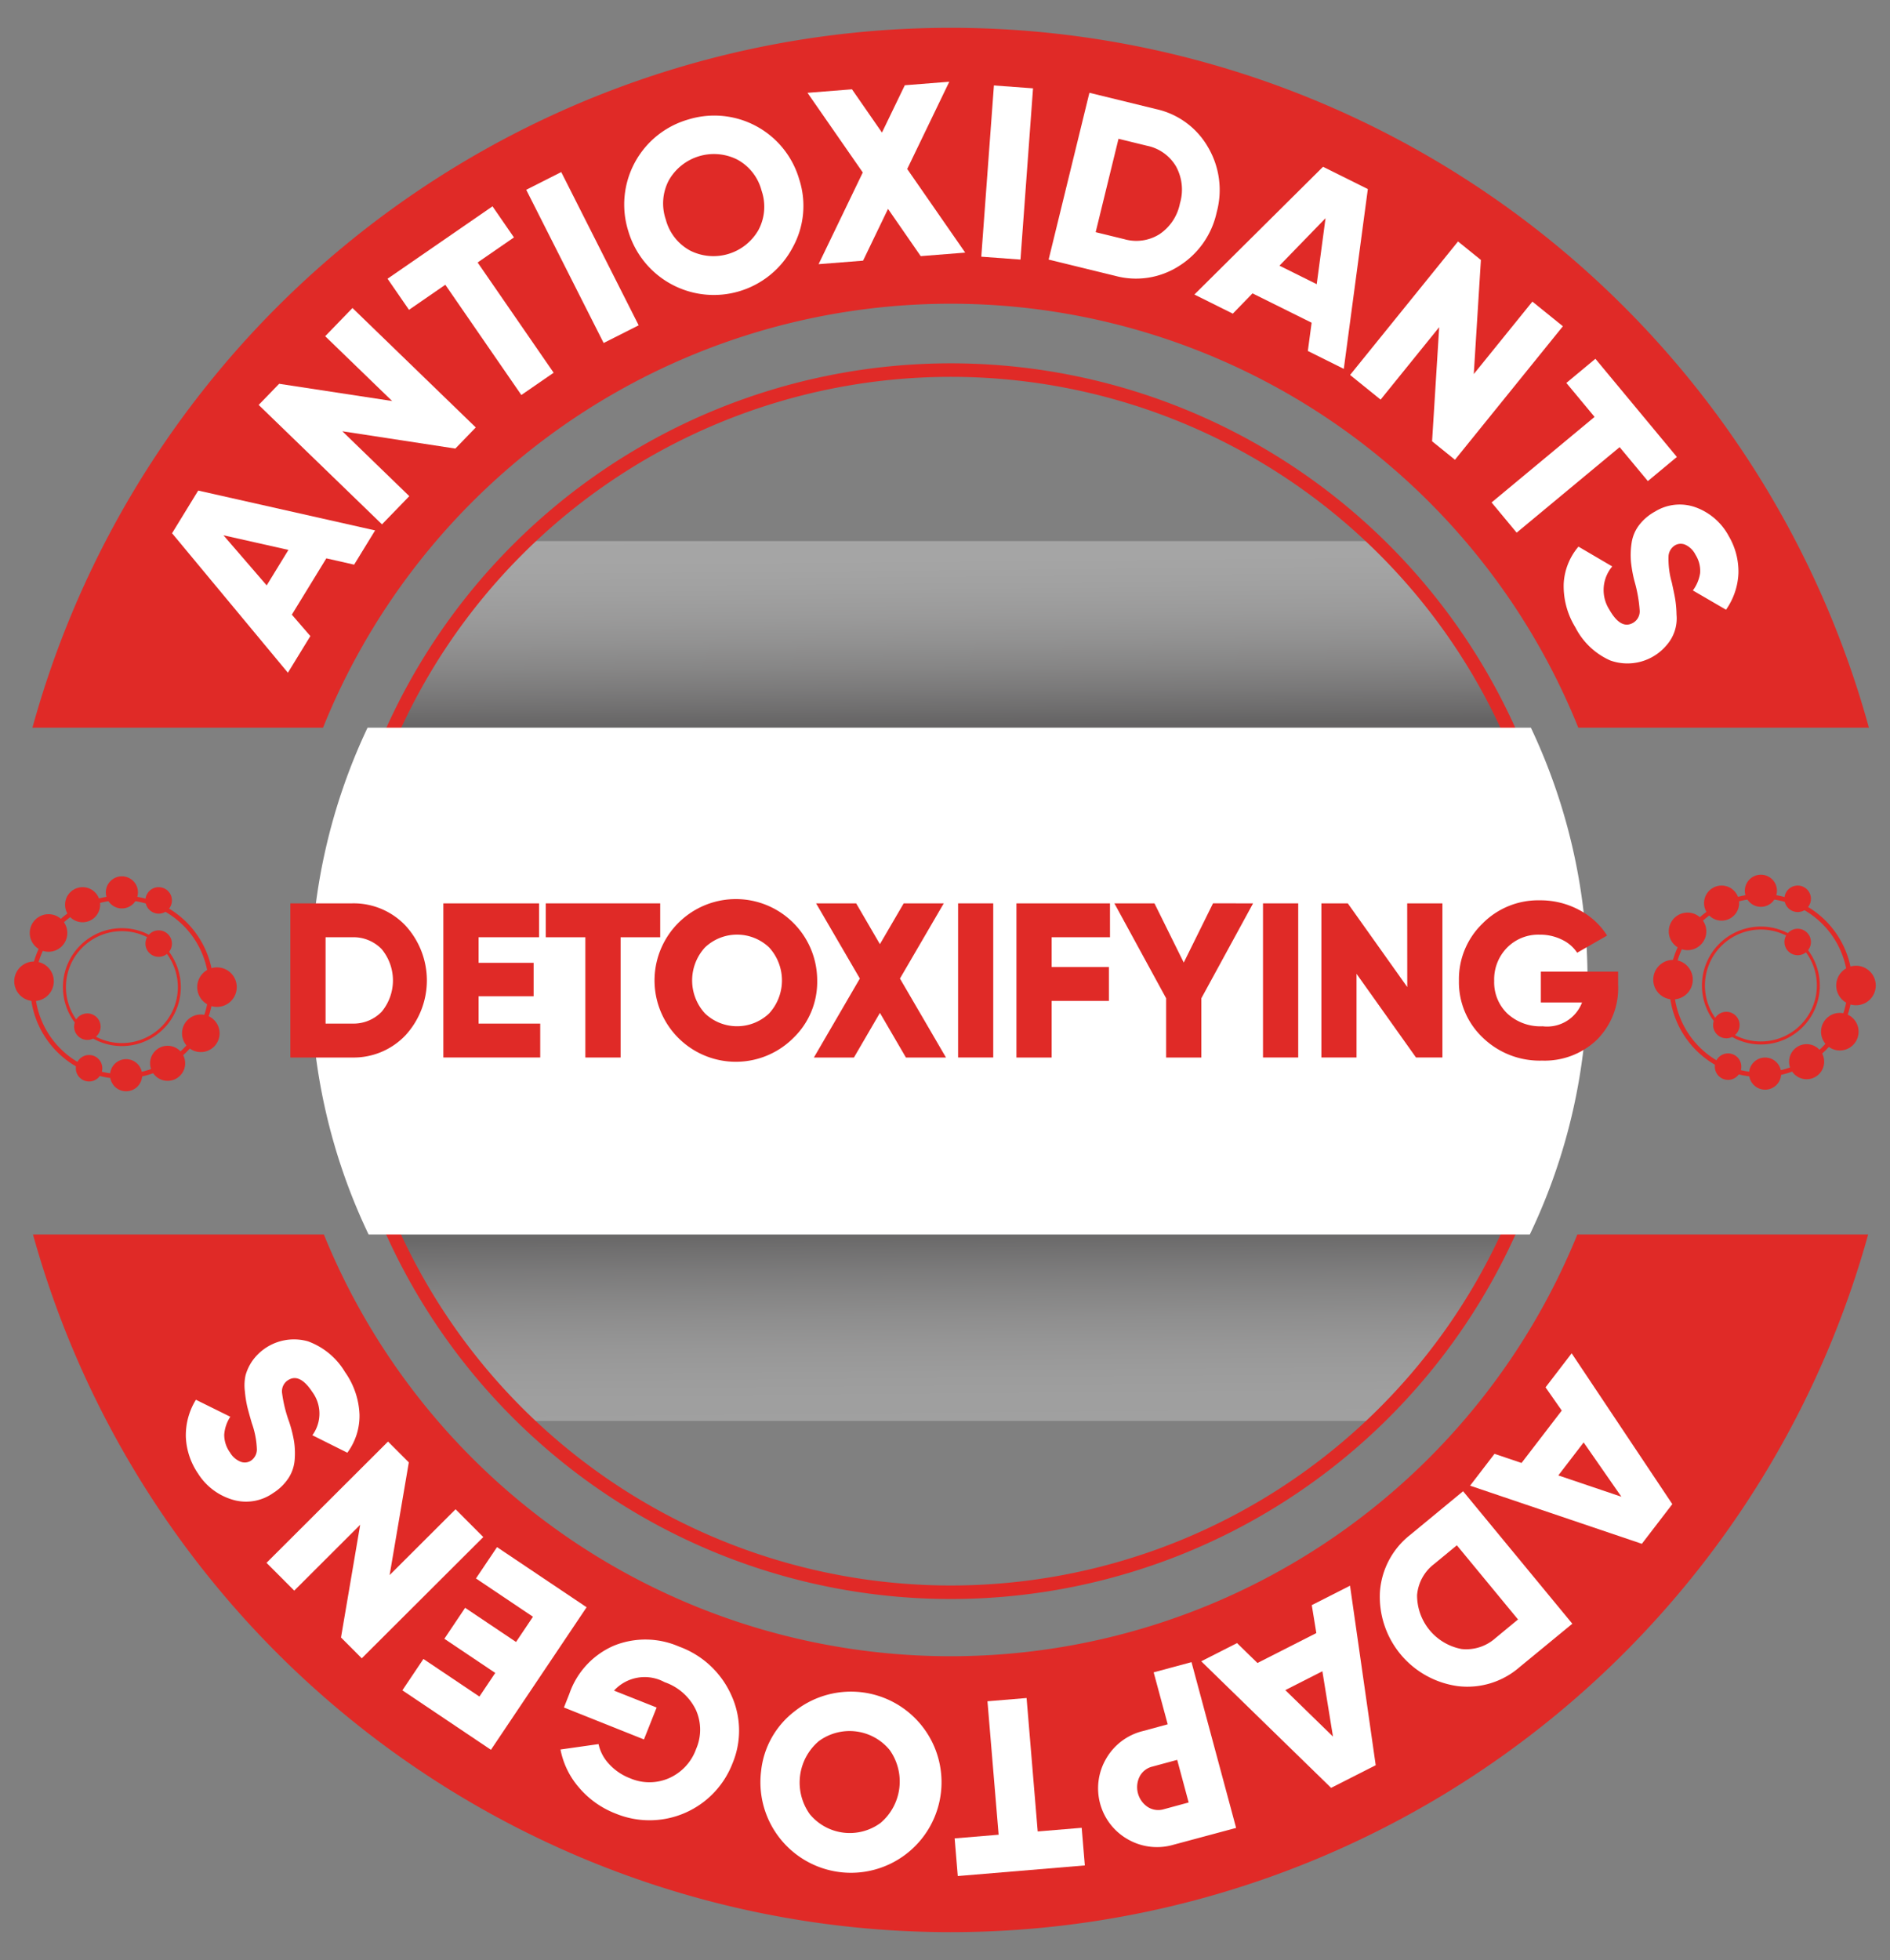 <svg xmlns="http://www.w3.org/2000/svg" xmlns:xlink="http://www.w3.org/1999/xlink" viewBox="0 0 139.832 144.976"><rect x="0" y="0" width="139.832" height="144.976" fill="#808080" stroke="none"/><defs><style>.cls-1{isolation:isolate;}.cls-2{opacity:0.25;fill:url(#linear-gradient);}.cls-2,.cls-3{mix-blend-mode:multiply;}.cls-3{opacity:0.3;fill:url(#linear-gradient-2);}.cls-4{fill:none;stroke:#e02a27;stroke-miterlimit:10;}.cls-5{fill:#e02a27;}.cls-6{fill:#fff;}</style><linearGradient id="linear-gradient" x1="70.365" y1="91.288" x2="70.481" y2="104.913" gradientUnits="userSpaceOnUse"><stop offset="0" stop-color="#231f20"></stop><stop offset="0.043" stop-color="#353132"></stop><stop offset="0.183" stop-color="#6a6768"></stop><stop offset="0.325" stop-color="#989696"></stop><stop offset="0.465" stop-color="#bdbcbc"></stop><stop offset="0.603" stop-color="#dad9d9"></stop><stop offset="0.74" stop-color="#eee"></stop><stop offset="0.873" stop-color="#fbfbfb"></stop><stop offset="1" stop-color="#fff"></stop></linearGradient><linearGradient id="linear-gradient-2" x1="70.211" y1="40.091" x2="70.327" y2="53.716" gradientUnits="userSpaceOnUse"><stop offset="0" stop-color="#fff"></stop><stop offset="0.127" stop-color="#fbfbfb"></stop><stop offset="0.26" stop-color="#eee"></stop><stop offset="0.397" stop-color="#dad9d9"></stop><stop offset="0.535" stop-color="#bdbcbc"></stop><stop offset="0.675" stop-color="#989696"></stop><stop offset="0.817" stop-color="#6a6768"></stop><stop offset="0.957" stop-color="#353132"></stop><stop offset="1" stop-color="#231f20"></stop></linearGradient></defs><title>Badges [Recovered]</title><g class="cls-1"><g id="Layer_1" data-name="Layer 1"><path class="cls-2" d="M111.631,91.313a45.5,45.5,0,0,1-9.695,13.794H38.889A45.554,45.554,0,0,1,29.1,91.313Z"></path><path class="cls-3" d="M111.631,53.827H29.024a45.512,45.512,0,0,1,9.7-13.8h63.216A45.492,45.492,0,0,1,111.631,53.827Z"></path><path class="cls-4" d="M115.672,72.488a45.743,45.743,0,0,1-.351,5.658,44.911,44.911,0,0,1-3.746,13.167,45.347,45.347,0,0,1-82.456,0,44.911,44.911,0,0,1-3.746-13.167,45.549,45.549,0,0,1-.352-5.658,45.326,45.326,0,0,1,90.651,0Z"></path><path class="cls-5" d="M116.7,91.313q-.132.325-.27.65a50.06,50.06,0,0,1-92.2,0q-.136-.324-.269-.65H2.44a70.457,70.457,0,0,0,135.776,0ZM70.328,2.057A70.463,70.463,0,0,0,2.4,53.827h21.5c.11-.272.221-.544.335-.815a50.06,50.06,0,0,1,92.2,0c.115.271.226.543.336.815h21.5A70.461,70.461,0,0,0,70.328,2.057Z"></path><path class="cls-6" d="M117.453,72.488a43.529,43.529,0,0,1-4.269,18.825H27.271a43.641,43.641,0,0,1-.078-37.486h86.07A43.532,43.532,0,0,1,117.453,72.488Z"></path><circle class="cls-5" cx="127.373" cy="66.801" r="1.298"></circle><circle class="cls-5" cx="133.664" cy="78.532" r="1.298"></circle><circle class="cls-5" cx="124.853" cy="68.892" r="1.39"></circle><circle class="cls-5" cx="136.119" cy="76.312" r="1.39"></circle><circle class="cls-5" cx="123.779" cy="72.464" r="1.463"></circle><circle class="cls-5" cx="137.316" cy="72.896" r="1.463"></circle><circle class="cls-5" cx="130.28" cy="65.889" r="1.189"></circle><circle class="cls-5" cx="130.592" cy="79.413" r="1.189"></circle><circle class="cls-5" cx="133.002" cy="66.483" r="0.98"></circle><circle class="cls-5" cx="127.851" cy="78.897" r="0.98"></circle><circle class="cls-5" cx="133.002" cy="69.677" r="0.98"></circle><circle class="cls-5" cx="127.725" cy="75.822" r="0.98"></circle><path class="cls-5" d="M130.28,66.122a6.775,6.775,0,1,0,6.775,6.774A6.775,6.775,0,0,0,130.28,66.122Zm0,13.208a6.434,6.434,0,1,1,6.434-6.434A6.433,6.433,0,0,1,130.28,79.33Z"></path><path class="cls-5" d="M130.28,68.537a4.36,4.36,0,1,0,4.359,4.359A4.36,4.36,0,0,0,130.28,68.537Zm0,8.5a4.14,4.14,0,1,1,4.14-4.14A4.139,4.139,0,0,1,130.28,77.036Z"></path><circle class="cls-5" cx="6.111" cy="66.92" r="1.298"></circle><circle class="cls-5" cx="12.402" cy="78.651" r="1.298"></circle><circle class="cls-5" cx="3.591" cy="69.011" r="1.39"></circle><circle class="cls-5" cx="14.857" cy="76.431" r="1.39"></circle><circle class="cls-5" cx="2.517" cy="72.584" r="1.463"></circle><circle class="cls-5" cx="16.054" cy="73.016" r="1.463"></circle><circle class="cls-5" cx="9.018" cy="66.008" r="1.189"></circle><circle class="cls-5" cx="9.33" cy="79.532" r="1.189"></circle><circle class="cls-5" cx="11.74" cy="66.602" r="0.98"></circle><circle class="cls-5" cx="6.589" cy="79.016" r="0.98"></circle><circle class="cls-5" cx="11.74" cy="69.796" r="0.98"></circle><circle class="cls-5" cx="6.463" cy="75.941" r="0.98"></circle><path class="cls-5" d="M9.018,66.241a6.775,6.775,0,1,0,6.775,6.775A6.775,6.775,0,0,0,9.018,66.241Zm0,13.208a6.434,6.434,0,1,1,6.434-6.433A6.433,6.433,0,0,1,9.018,79.449Z"></path><path class="cls-5" d="M9.018,68.656a4.36,4.36,0,1,0,4.359,4.36A4.36,4.36,0,0,0,9.018,68.656Zm0,8.5a4.14,4.14,0,1,1,4.14-4.139A4.139,4.139,0,0,1,9.018,77.155Z"></path><path class="cls-5" d="M26.043,66.82a5.283,5.283,0,0,1,3.95,1.637,5.994,5.994,0,0,1,0,8.128,5.283,5.283,0,0,1-3.95,1.637H21.482V66.82Zm0,8.893a2.9,2.9,0,0,0,2.19-.871,3.63,3.63,0,0,0,0-4.642,2.9,2.9,0,0,0-2.19-.872H24.088v6.385Z"></path><path class="cls-5" d="M35.408,75.713h4.561v2.509H32.8V66.82h7.085v2.508H35.408v1.89H39.48v2.476H35.408Z"></path><path class="cls-5" d="M48.846,66.82v2.508H45.915v8.894H43.308V69.328H40.377V66.82Z"></path><path class="cls-5" d="M58.733,76.74a6.017,6.017,0,1,1,1.727-4.219A5.749,5.749,0,0,1,58.733,76.74Zm-6.572-1.776a3.442,3.442,0,0,0,4.74,0,3.612,3.612,0,0,0,0-4.887,3.447,3.447,0,0,0-4.74,0,3.609,3.609,0,0,0,0,4.887Z"></path><path class="cls-5" d="M69.988,78.222H67.024l-1.923-3.3-1.922,3.3H60.216l3.4-5.841L60.379,66.82h2.964L65.1,69.838l1.76-3.018h2.965l-3.242,5.561Z"></path><path class="cls-5" d="M70.885,66.82h2.6v11.4h-2.6Z"></path><path class="cls-5" d="M82.123,69.328H77.806v2.2h4.236v2.507H77.806v4.187H75.2V66.82h6.922Z"></path><path class="cls-5" d="M92.71,66.82l-3.828,7.021v4.381H86.276V73.841L82.448,66.82h2.965L87.58,71.2l2.165-4.382Z"></path><path class="cls-5" d="M93.443,66.82h2.606v11.4H93.443Z"></path><path class="cls-5" d="M104.112,66.82h2.606v11.4h-1.955l-4.4-6.189v6.189h-2.6V66.82h1.954l4.4,6.19Z"></path><path class="cls-5" d="M119.717,71.869v.978a5.393,5.393,0,0,1-1.589,4.08,5.588,5.588,0,0,1-4.032,1.524,6.054,6.054,0,0,1-4.406-1.711,5.647,5.647,0,0,1-1.751-4.2,5.72,5.72,0,0,1,1.736-4.218,5.78,5.78,0,0,1,4.243-1.727,6.06,6.06,0,0,1,2.924.717,5.379,5.379,0,0,1,2.06,1.89l-2.216,1.27a2.743,2.743,0,0,0-1.115-.961,3.647,3.647,0,0,0-1.67-.375,3.239,3.239,0,0,0-2.4.961,3.344,3.344,0,0,0-.953,2.46,3.2,3.2,0,0,0,.977,2.418,3.608,3.608,0,0,0,2.607.938,2.763,2.763,0,0,0,2.915-1.76H114V71.869Z"></path><path class="cls-6" d="M26.2,41.766,24.144,41.3l-2.552,4.165,1.37,1.585L21.3,49.76,12.73,39.443l1.934-3.156,13.089,2.947ZM19.731,43.3l1.608-2.624-4.806-1.081Z"></path><path class="cls-6" d="M24.059,24.869l2.019-2.085L35.2,31.617,33.688,33.18,25.329,31.9l4.953,4.8-2.02,2.085-9.124-8.833,1.514-1.564,8.36,1.275Z"></path><path class="cls-6" d="M36.438,15.262l1.586,2.3-2.687,1.854,5.624,8.154-2.39,1.648-5.624-8.154-2.688,1.853-1.586-2.3Z"></path><path class="cls-6" d="M38.933,14.038l2.59-1.31,5.729,11.335-2.591,1.308Z"></path><path class="cls-6" d="M58.639,18.318a6.6,6.6,0,0,1-12.16-1.242A6.542,6.542,0,0,1,50.9,8.846a6.541,6.541,0,0,1,8.23,4.418A6.357,6.357,0,0,1,58.639,18.318Zm-7.579.218a3.833,3.833,0,0,0,5.054-1.523,3.651,3.651,0,0,0,.231-2.911,3.659,3.659,0,0,0-1.8-2.3,3.839,3.839,0,0,0-5.055,1.524,3.666,3.666,0,0,0-.231,2.912A3.662,3.662,0,0,0,51.06,18.536Z"></path><path class="cls-6" d="M71.411,18.685l-3.292.26L65.7,15.451l-1.845,3.83-3.291.259,3.269-6.783L59.743,6.866l3.291-.26,2.218,3.2,1.69-3.5,3.291-.26L67.12,12.5Z"></path><path class="cls-6" d="M73.535,6.322l2.894.212L75.5,19.2l-2.9-.213Z"></path><path class="cls-6" d="M85.534,8.07a5.875,5.875,0,0,1,3.84,2.815,6.24,6.24,0,0,1,.643,4.817,6.244,6.244,0,0,1-2.794,3.978,5.888,5.888,0,0,1-4.706.726L77.583,19.2,80.6,6.863ZM83.18,17.691a3.226,3.226,0,0,0,2.6-.364A3.568,3.568,0,0,0,87.3,15.038a3.569,3.569,0,0,0-.293-2.732,3.236,3.236,0,0,0-2.14-1.523l-2.114-.517-1.69,6.908Z"></path><path class="cls-6" d="M96.761,25.96l.28-2.089L92.667,21.7l-1.458,1.5-2.842-1.414,9.518-9.449,3.315,1.648-1.779,13.3Zm-2.1-6.309,2.757,1.37.652-4.882Z"></path><path class="cls-6" d="M113.374,22.309l2.257,1.824-7.986,9.875-1.692-1.368.526-8.44-4.335,5.359-2.258-1.824,7.986-9.874,1.693,1.368-.527,8.44Z"></path><path class="cls-6" d="M124.064,33.8l-2.147,1.785-2.088-2.511L112.21,39.4l-1.855-2.234,7.619-6.329-2.087-2.512,2.149-1.786Z"></path><path class="cls-6" d="M116.551,46.4a5.82,5.82,0,0,1-.86-3.234,4.59,4.59,0,0,1,1.092-2.733l2.5,1.466a2.693,2.693,0,0,0-.22,3.186q.85,1.5,1.749.991a.977.977,0,0,0,.5-.914,10.331,10.331,0,0,0-.384-2.17,9.453,9.453,0,0,1-.262-1.457,5.865,5.865,0,0,1,.049-1.372,2.853,2.853,0,0,1,.543-1.306,3.735,3.735,0,0,1,1.193-1.02,3.474,3.474,0,0,1,3.069-.286A4.536,4.536,0,0,1,127.9,39.65a5.168,5.168,0,0,1,.718,2.762A5.052,5.052,0,0,1,127.7,45.1l-2.453-1.426a2.832,2.832,0,0,0,.536-1.281,2.212,2.212,0,0,0-.338-1.352,1.588,1.588,0,0,0-.739-.739.851.851,0,0,0-.767.026,1.016,1.016,0,0,0-.492.789,6.342,6.342,0,0,0,.244,1.979c.113.52.2.923.247,1.214a8.21,8.21,0,0,1,.1,1.161,2.978,2.978,0,0,1-.692,2.2,3.784,3.784,0,0,1-4.209,1.183A5.313,5.313,0,0,1,116.551,46.4Z"></path><path class="cls-6" d="M110.571,107.538l2,.675,2.976-3.876-1.2-1.718,1.932-2.518,7.447,11.156-2.253,2.936-12.709-4.3Zm6.595-.845-1.873,2.441,4.666,1.577Z"></path><path class="cls-6" d="M112.411,123.327a5.872,5.872,0,0,1-4.555,1.393,6.676,6.676,0,0,1-5.761-6.983,5.881,5.881,0,0,1,2.233-4.2l3.919-3.233,8.082,9.8Zm-6.305-7.64a3.227,3.227,0,0,0-1.263,2.3,4.041,4.041,0,0,0,3.29,3.988,3.244,3.244,0,0,0,2.5-.8l1.678-1.386-4.525-5.486Z"></path><path class="cls-6" d="M91.522,121.537l1.511,1.472,4.356-2.213-.337-2.067,2.83-1.437,1.9,13.278-3.3,1.675-9.609-9.362Zm6.314,2.083-2.743,1.395,3.528,3.437Z"></path><path class="cls-6" d="M86.814,136.454a4.326,4.326,0,0,1-3.379-.407,4.335,4.335,0,0,1-1.6-5.956,4.322,4.322,0,0,1,2.719-2.047l1.839-.5L85.354,123.7l2.8-.754,3.3,12.262Zm-1.555-5.782a1.437,1.437,0,0,0-.947.743,1.766,1.766,0,0,0,.6,2.243,1.444,1.444,0,0,0,1.192.168l1.839-.5-.848-3.152Z"></path><path class="cls-6" d="M70.861,138.768l-.231-2.785,3.254-.272-.826-9.871,2.894-.24.823,9.87,3.254-.271.233,2.783Z"></path><path class="cls-6" d="M58.788,126.584a6.7,6.7,0,1,1-2.479,4.43A6.407,6.407,0,0,1,58.788,126.584Zm7.026,2.85a3.838,3.838,0,0,0-5.24-.64,4.019,4.019,0,0,0-.66,5.4,3.837,3.837,0,0,0,5.241.639,4.019,4.019,0,0,0,.659-5.4Z"></path><path class="cls-6" d="M41.723,126.3l.4-1.011a6,6,0,0,1,3.322-3.572,6.227,6.227,0,0,1,4.8.08,6.739,6.739,0,0,1,3.857,3.583,6.278,6.278,0,0,1,.086,5.07,6.581,6.581,0,0,1-8.631,3.7,6.739,6.739,0,0,1-2.732-1.942,6.01,6.01,0,0,1-1.357-2.8l2.816-.4a3.077,3.077,0,0,0,.76,1.453,4.055,4.055,0,0,0,1.574,1.075,3.613,3.613,0,0,0,2.882-.009,3.723,3.723,0,0,0,2-2.153,3.567,3.567,0,0,0-.019-2.905,4.01,4.01,0,0,0-2.312-2.042,3.073,3.073,0,0,0-3.741.624l3.153,1.251-.938,2.361Z"></path><path class="cls-6" d="M39.432,119.588l-4.218-2.832,1.558-2.318,6.628,4.448L36.322,129.43l-6.552-4.4,1.557-2.319,4.142,2.781,1.172-1.748-3.765-2.527,1.537-2.29,3.766,2.527Z"></path><path class="cls-6" d="M21.77,117.655,19.718,115.6l8.99-8.97,1.538,1.541-1.42,8.336,4.88-4.869,2.051,2.055-8.991,8.969-1.537-1.54,1.42-8.337Z"></path><path class="cls-6" d="M25.524,101.485a5.832,5.832,0,0,1,1.074,3.17,4.585,4.585,0,0,1-.9,2.8l-2.588-1.293a2.7,2.7,0,0,0,0-3.195q-.947-1.439-1.811-.871a.975.975,0,0,0-.43.945,10.039,10.039,0,0,0,.527,2.14,9.677,9.677,0,0,1,.36,1.436,5.976,5.976,0,0,1,.044,1.373,2.884,2.884,0,0,1-.454,1.339,3.736,3.736,0,0,1-1.124,1.1,3.477,3.477,0,0,1-3.042.492,4.54,4.54,0,0,1-2.53-1.929,5.173,5.173,0,0,1-.9-2.708,5.029,5.029,0,0,1,.744-2.747l2.544,1.257a2.826,2.826,0,0,0-.449,1.316,2.225,2.225,0,0,0,.426,1.325,1.59,1.59,0,0,0,.79.687.842.842,0,0,0,.762-.079,1.009,1.009,0,0,0,.438-.82,6.389,6.389,0,0,0-.375-1.956c-.148-.511-.259-.909-.33-1.194a8.338,8.338,0,0,1-.182-1.152,3.477,3.477,0,0,1,.053-1.207,3.564,3.564,0,0,1,.489-1.038,3.781,3.781,0,0,1,4.119-1.462A5.3,5.3,0,0,1,25.524,101.485Z"></path></g></g></svg>